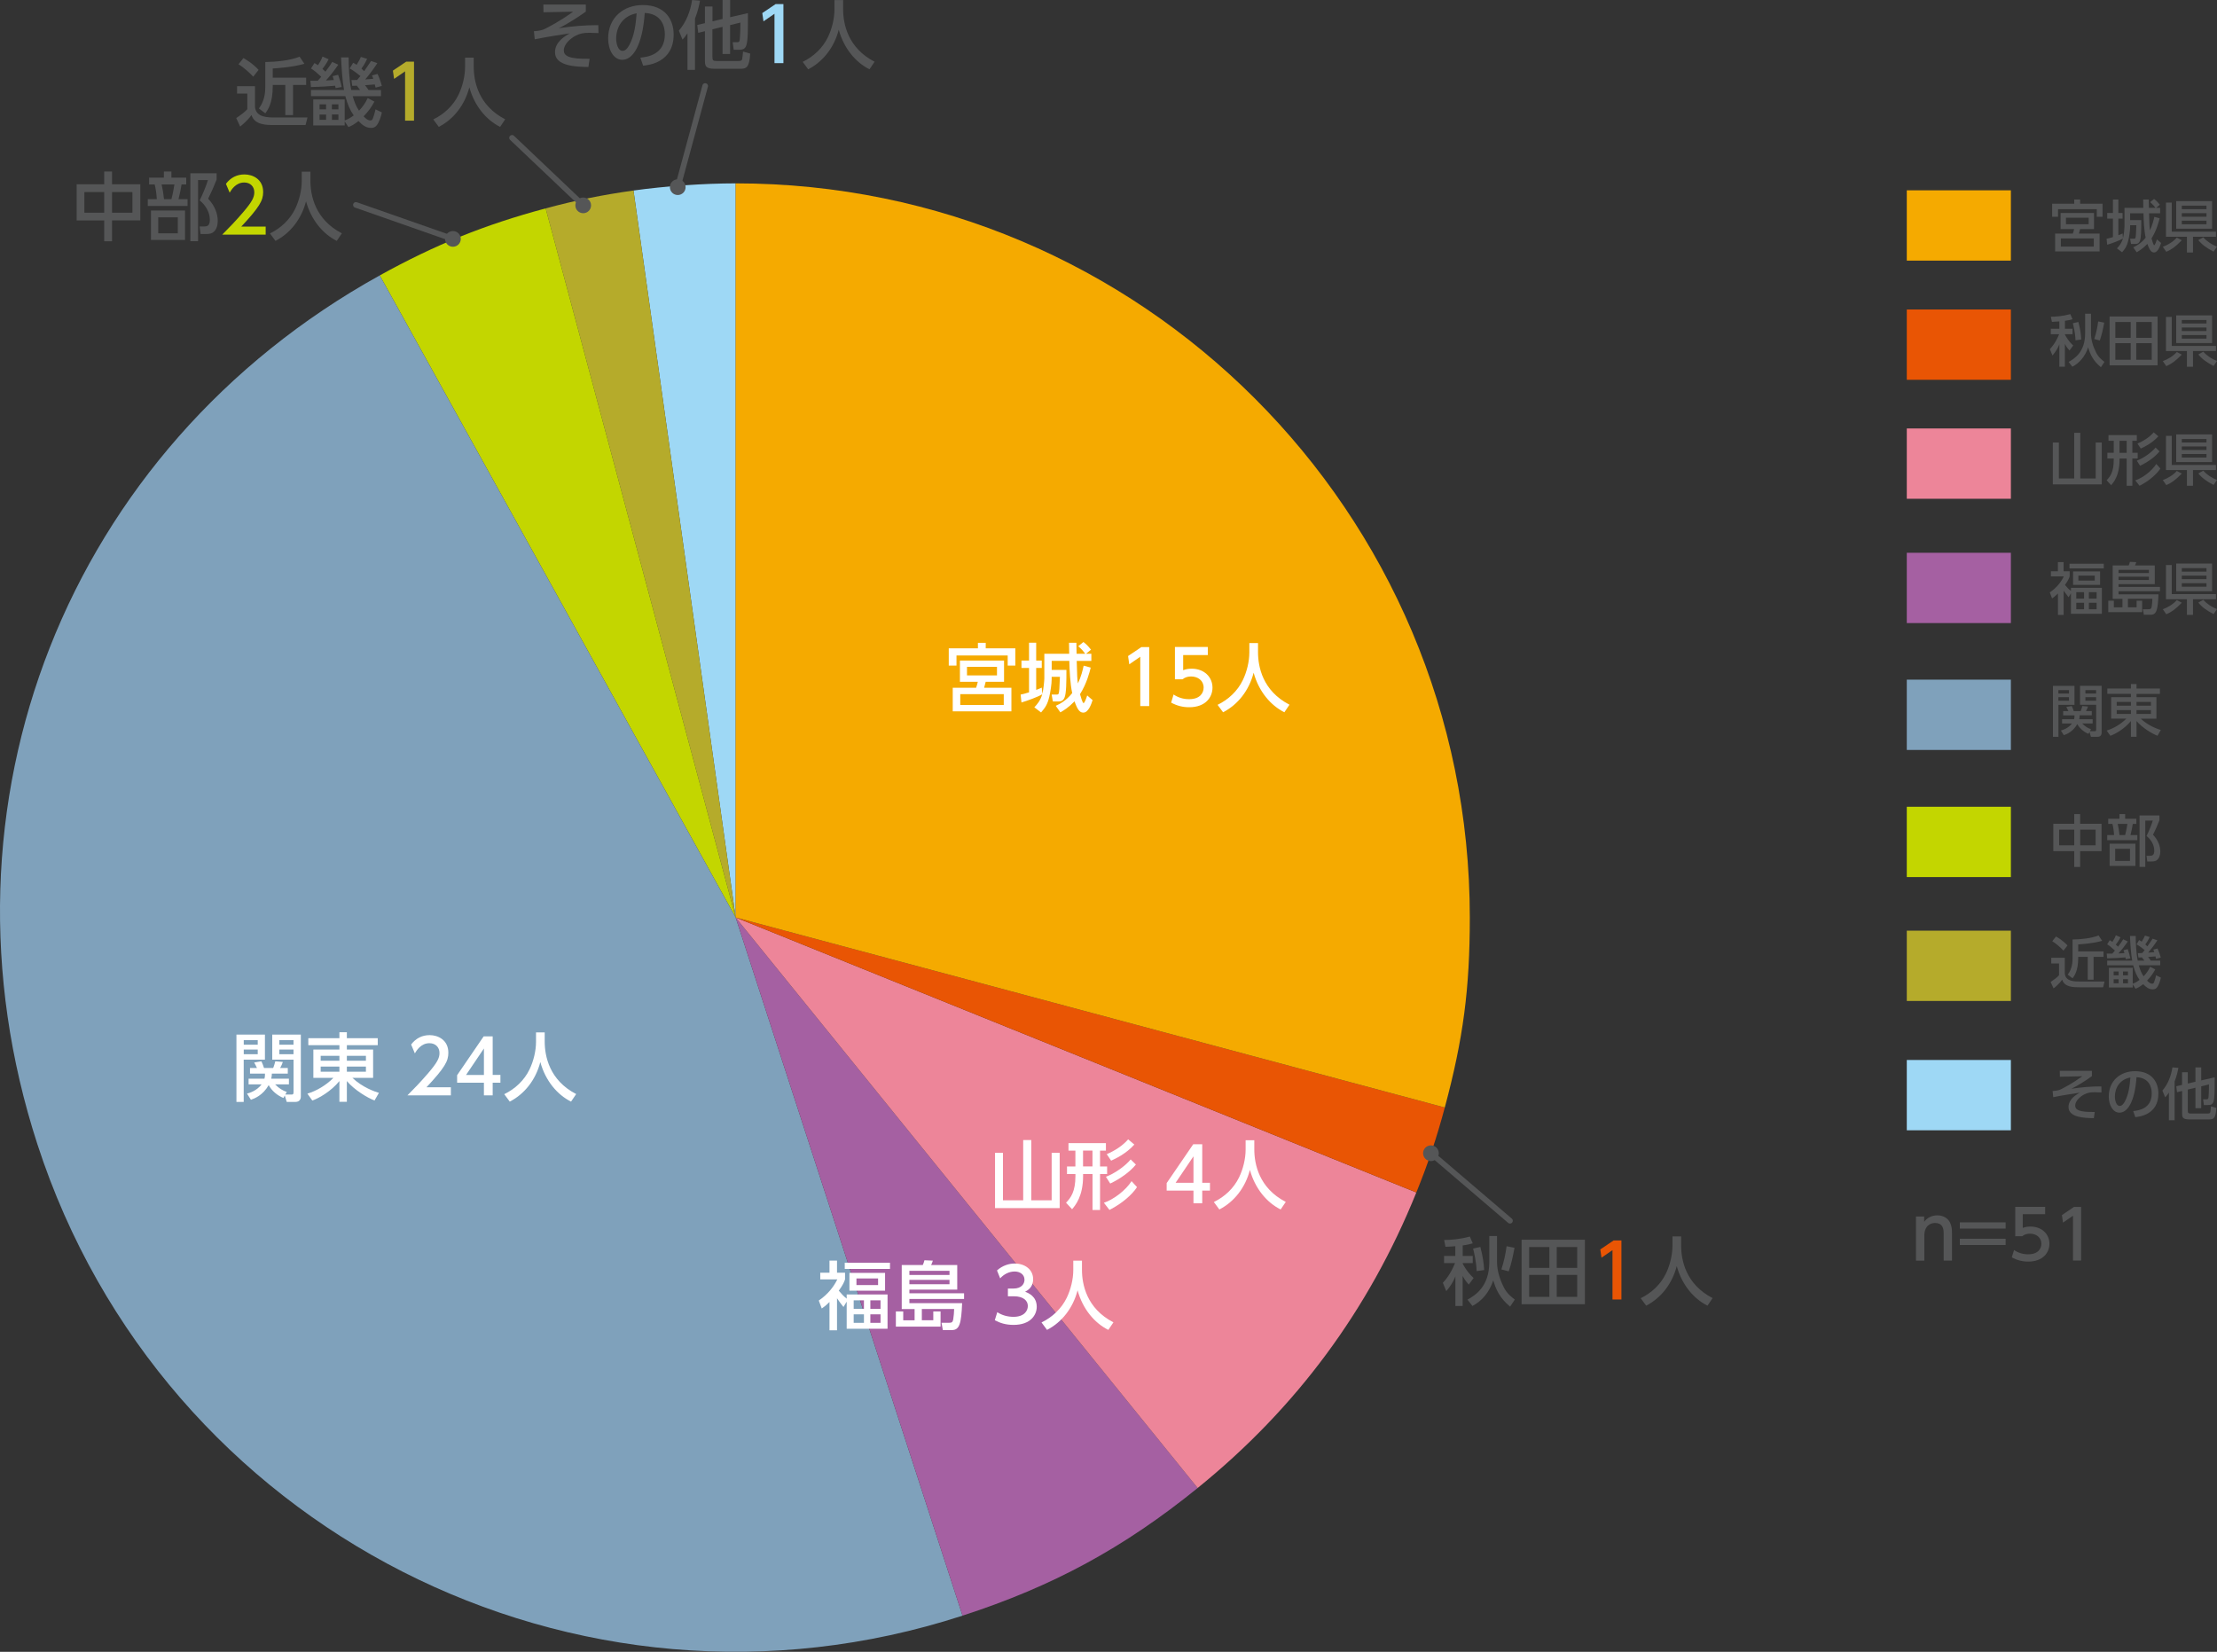 <?xml version="1.0" encoding="utf-8"?>
<!-- Generator: Adobe Illustrator 26.3.1, SVG Export Plug-In . SVG Version: 6.00 Build 0)  -->
<svg version="1.1" id="レイヤー_1" xmlns="http://www.w3.org/2000/svg" xmlns:xlink="http://www.w3.org/1999/xlink" x="0px"
	 y="0px" width="536.07px" height="399.43px" viewBox="0 0 536.07 399.43" style="enable-background:new 0 0 536.07 399.43;"
	 xml:space="preserve">
<rect x="0" y="0" width="536.07" height="399.43" fill="#333333" stroke="none"/>
<style type="text/css">
	.st0{fill:#9ED8F5;}
	.st1{fill:#B5AB2B;}
	.st2{fill:#C3D600;}
	.st3{fill:#7FA1BB;}
	.st4{fill:#A560A2;}
	.st5{fill:#ED8599;}
	.st6{fill:#E95504;}
	.st7{fill:#F5AA00;}
	.st8{fill:#555657;}
	.st9{fill:#FFFFFF;}
	.st10{fill:none;stroke:#555657;stroke-width:1.363;stroke-linecap:round;stroke-linejoin:round;stroke-miterlimit:10;}
</style>
<g>
	<g>
		<g>
			<path class="st0" d="M177.88,221.86L153.18,46.07c7.57-1.06,17.06-1.73,24.71-1.73V221.86z"/>
		</g>
	</g>
	<g>
		<g>
			<path class="st1" d="M177.88,221.86L131.94,50.39c7.39-1.98,13.67-3.26,21.24-4.32L177.88,221.86z"/>
		</g>
	</g>
	<g>
		<g>
			<path class="st2" d="M177.88,221.86L91.82,66.6c13.38-7.41,25.34-12.25,40.12-16.21L177.88,221.86z"/>
		</g>
	</g>
	<g>
		<g>
			<path class="st3" d="M177.88,221.86l54.86,168.83C139.5,420.99,39.35,369.96,9.05,276.72c-26.72-82.24,7.14-168.19,82.77-210.12
				L177.88,221.86z"/>
		</g>
	</g>
	<g>
		<g>
			<path class="st4" d="M177.88,221.86L289.6,359.82c-17.91,14.5-34.95,23.75-56.86,30.87L177.88,221.86z"/>
		</g>
	</g>
	<g>
		<g>
			<path class="st5" d="M177.88,221.86l164.59,66.5c-11.5,28.45-29.03,52.15-52.88,71.46L177.88,221.86z"/>
		</g>
	</g>
	<g>
		<g>
			<path class="st6" d="M177.88,221.86l171.47,45.95c-1.98,7.39-4.01,13.46-6.88,20.55L177.88,221.86z"/>
		</g>
	</g>
	<g>
		<g>
			<path class="st7" d="M177.88,221.86V44.34c98.04,0,177.52,79.48,177.52,177.52c0,17.26-1.58,29.28-6.05,45.95L177.88,221.86z"/>
		</g>
	</g>
</g>
<rect x="461.06" y="225.05" class="st1" width="25.17" height="17"/>
<g>
	<path class="st8" d="M495.97,231.61h3.3v3.86c0.23,1.88,2.29,1.88,3.82,1.88h5.79l-0.35,1.39h-5.64c-1.49,0-3.72,0-4.25-1.84
		c-0.74,1.04-1.74,1.84-2.08,2.11l-0.72-1.55c0.82-0.56,1.49-1.02,2.03-1.62v-2.86h-1.88V231.61z M497.14,226.46
		c0.41,0.23,1.65,0.94,2.78,2.17l-0.98,1.25c-0.53-0.61-1.83-1.77-2.7-2.28L497.14,226.46z M508.3,227.51
		c-2.33,0.67-5.22,0.82-5.79,0.86v1.69h6.12v1.32h-2.4v5.52h-1.42v-5.52h-2.3v0.23c0,3.12-0.89,4.32-1.36,4.96l-1.17-0.89
		c1.13-1.5,1.17-3.15,1.17-4.07v-4.43c1.83-0.01,4.59-0.27,6.28-0.98L508.3,227.51z"/>
	<path class="st8" d="M514.51,227.67c-1.05,1.49-1.36,1.87-2.28,2.89c0.23-0.01,1.24-0.07,1.46-0.08c-0.08-0.27-0.12-0.41-0.22-0.71
		l1.01-0.25c0.29,0.76,0.5,1.53,0.64,2.23l-1.1,0.2c-0.01-0.08-0.07-0.37-0.08-0.44c-1.05,0.1-2.68,0.2-4.43,0.23l-0.11-1.14
		c0.53,0.01,0.61,0.01,1.35,0c0.21-0.22,0.3-0.33,0.64-0.74c-1.05-0.94-1.2-1.08-1.88-1.51l0.63-1c0.25,0.14,0.37,0.21,0.64,0.4
		c0.54-0.84,0.7-1.2,0.83-1.59l1.12,0.49c-0.37,0.8-0.95,1.54-1.13,1.77c0.25,0.22,0.33,0.31,0.55,0.5
		c0.64-0.83,0.93-1.27,1.24-1.79L514.51,227.67z M517.24,227.32c0.27,0.15,0.37,0.21,0.63,0.38c0.48-0.76,0.64-1.13,0.78-1.46
		l1.14,0.35c-0.41,0.91-0.86,1.54-1.05,1.79c0.14,0.11,0.16,0.15,0.5,0.46c0.38-0.53,0.46-0.67,1.27-1.85l1.14,0.39
		c-0.67,1.05-1.42,2.03-2.22,2.98c0.68-0.05,1.12-0.1,1.47-0.12c-0.07-0.25-0.12-0.38-0.23-0.61l1.02-0.27
		c0.3,0.64,0.61,1.5,0.79,2.19l-1.14,0.31c-0.03-0.1-0.12-0.5-0.15-0.59c-0.69,0.05-0.99,0.08-1.78,0.14
		c0.15,0.21,0.42,0.53,0.65,0.89h2.28v1.13h-5.18c0.35,1.2,0.61,1.83,1.16,2.66c0.71-0.76,1.12-1.33,1.59-2.32l1.23,0.65
		c-0.53,0.98-1.05,1.74-1.98,2.7c0.4,0.41,0.75,0.75,1.24,0.75c0.26,0,0.37-0.14,0.45-0.35c0.26-0.65,0.38-1.19,0.49-1.68l1.16,0.56
		c-0.12,0.64-0.46,1.8-0.97,2.4c-0.27,0.33-0.57,0.44-0.99,0.44c-0.94,0-1.58-0.49-2.32-1.25c-0.86,0.67-1.27,0.87-1.84,1.1
		l-0.68-1.04v0.74h-5.76v-4.76h5.76v3.84c0.59-0.2,1.01-0.45,1.65-0.91c-0.74-1.06-1.09-1.91-1.54-3.53h-6.29v-1.13h6.05
		c-0.33-1.83-0.45-3.94-0.54-5.97h1.39c0,1.44,0.08,4.03,0.48,5.97h1.62c-0.37-0.52-0.46-0.63-0.6-0.79
		c-0.52,0.03-0.59,0.03-0.84,0.03l-0.14-1.06c0.63,0,0.76,0,1.04-0.01c0.09-0.11,0.52-0.63,0.6-0.72c-1.14-0.94-1.61-1.2-1.96-1.39
		L517.24,227.32z M512.28,234.93h-1.2v0.91h1.2V234.93z M512.28,236.8h-1.2v0.97h1.2V236.8z M514.54,234.93h-1.2v0.91h1.2V234.93z
		 M514.54,236.79h-1.19v0.99h1.19V236.79z"/>
</g>
<rect x="461.06" y="195.09" class="st2" width="25.17" height="17"/>
<g>
	<path class="st8" d="M501.55,199.2v-2.34h1.43v2.34h5.18v6.62h-5.18v3.82h-1.43v-3.82h-5.06v-6.62H501.55z M501.55,200.62h-3.64
		v3.79h3.64V200.62z M506.72,200.62h-3.73v3.79h3.73V200.62z"/>
	<path class="st8" d="M512.48,197.99v-1.13h1.38v1.13h2.71v1.24h-0.86c-0.11,0.76-0.34,1.88-0.56,2.7h1.66v1.24h-7.29v-1.24h1.66
		c-0.05-0.97-0.2-1.96-0.4-2.7h-1.02v-1.24H512.48z M516.35,209.4h-6.24v-5.38h6.24V209.4z M515.03,205.25h-3.58v2.93h3.58V205.25z
		 M513.86,201.93c0.29-1.04,0.48-2.3,0.54-2.7h-2.34c0.2,0.95,0.33,1.59,0.44,2.7H513.86z M517.34,209.63v-12.44h4.81v1.16
		c-0.68,1.69-0.76,1.87-1.55,3.5c1.35,1.43,1.76,2.9,1.76,4.09c0,0.8-0.25,1.51-0.68,1.93c-0.34,0.34-0.79,0.45-1.5,0.45h-0.97
		l-0.18-1.39h0.89c0.39,0,0.98-0.05,0.98-1.2c0-1.42-0.76-2.68-1.87-3.58c0.54-1.05,1.2-2.67,1.51-3.72h-1.81v11.2H517.34z"/>
</g>
<rect x="461.06" y="164.35" class="st3" width="25.17" height="17"/>
<g>
	<path class="st8" d="M496.39,165.85h5.22v4.59h-3.88v7.74h-1.33V165.85z M497.72,166.88v0.83h2.56v-0.83H497.72z M497.72,168.59
		v0.86h2.56v-0.86H497.72z M504.99,177.46c-1.14-0.48-2.12-1.31-2.7-2.36c-1.09,1.89-2.6,2.45-3.26,2.68l-0.71-1.13
		c0.42-0.11,1.76-0.49,2.67-1.69h-2.38v-1.04h2.9c0.11-0.38,0.11-0.65,0.1-0.94h-2.74v-1.02h1.28c-0.12-0.27-0.38-0.76-0.52-1.01
		l1.32-0.22c0.18,0.34,0.4,0.94,0.48,1.23h1.68c0.15-0.33,0.33-0.97,0.39-1.23l1.38,0.12c-0.07,0.26-0.3,0.76-0.49,1.1h1.4v1.02
		h-2.92c-0.01,0.33-0.03,0.56-0.12,0.94H506v1.04h-2.52c0.7,0.74,1.42,1.14,2.13,1.39l-0.27,0.48h1.17c0.23,0,0.34-0.08,0.34-0.42
		v-5.97h-3.9v-4.59h5.23v11.35c0,0.48-0.25,0.98-0.98,0.98h-1.61l-0.35-1.17L504.99,177.46z M504.25,166.88v0.83h2.59v-0.83H504.25z
		 M504.25,168.59v0.86h2.59v-0.86H504.25z"/>
	<path class="st8" d="M522.27,167.79h-5.66v0.8h4.81v5.19h-3.79c1.85,1.76,4.12,2.52,4.85,2.74l-0.8,1.4
		c-1.31-0.5-3.62-1.88-5.07-3.56v3.8h-1.36v-3.8c-1.54,1.88-3.72,3.12-4.96,3.57l-0.9-1.27c1.63-0.49,3.41-1.51,4.76-2.89h-3.67
		v-5.19h4.77v-0.8h-5.7v-1.28h5.7v-1.09h1.36v1.09h5.66V167.79z M511.82,170.64h3.43v-0.9h-3.43V170.64z M511.82,172.65h3.43v-0.94
		h-3.43V172.65z M516.61,169.74v0.9h3.49v-0.9H516.61z M516.61,171.71v0.94h3.49v-0.94H516.61z"/>
</g>
<rect x="461.06" y="46.02" class="st7" width="25.17" height="17"/>
<g>
	<path class="st8" d="M507,52.42v-1.85h-9.37v1.85h-1.42v-3.16h5.34v-1.01h1.43v1.01h5.42v3.16H507z M506.34,55.39h-3.37
		c-0.11,0.44-0.15,0.59-0.29,1.09h5v4.32h-10.75v-4.32h4.28c0.15-0.45,0.21-0.61,0.31-1.09h-3.27v-3.88h8.08V55.39z M506.28,57.65
		h-7.97v1.98h7.97V57.65z M505.04,52.65h-5.49v1.57h5.49V52.65z"/>
	<path class="st8" d="M511.88,60.06c0.46-0.49,1.1-1.19,1.44-2.38c-0.75,0.46-2.71,1.19-3.8,1.5l-0.15-1.44
		c0.4-0.08,0.68-0.14,1.54-0.41v-4.47h-1.39v-1.35h1.39v-3.27h1.31v3.27h1.02v1.35h-1.02v4.02c0.63-0.23,0.79-0.31,1.02-0.42
		l0.09,1.17c0.25-0.94,0.37-2.52,0.37-2.86v-4.51h4.55c-0.03-1.46-0.03-1.62-0.03-2.02h1.35c0,0.29,0.03,1.64,0.04,2.02h1.58
		c-0.37-0.49-0.52-0.69-1.28-1.39l0.95-0.76c0.67,0.49,1.2,1.16,1.39,1.4l-0.91,0.75h0.98v1.31h-2.68c0.08,2.94,0.09,3.27,0.22,4.13
		c0.61-1.29,0.87-2.43,1.05-3.26l1.29,0.35c-0.2,0.82-0.74,2.93-1.96,4.86c0.09,0.34,0.45,1.64,0.64,1.64c0.21,0,0.56-1.04,0.67-1.4
		l1,0.86c-0.21,0.63-0.74,2.29-1.69,2.29c-0.52,0-1-0.25-1.62-2.06c-1.13,1.16-1.98,1.66-2.59,2.02l-0.84-1.2
		c0.71-0.33,1.88-0.9,3.01-2.33c-0.37-1.66-0.49-4.16-0.53-5.9h-3.23v1.65h2.7c0,2.07,0,4.37-0.37,5.14
		C517.06,59,516.65,59,516.08,59h-0.8l-0.22-1.27h0.88c0.25,0,0.34-0.05,0.4-0.18c0.12-0.31,0.15-1.02,0.23-3.08h-1.51v0.53
		c0,0.76-0.22,2.23-0.44,3.15c-0.34,1.42-0.75,1.98-1.5,2.85L511.88,60.06z"/>
	<path class="st8" d="M527.56,58.1c-1.63,1.64-2.38,2.17-3.75,2.79l-0.84-1.21c1.19-0.44,2.51-1.21,3.38-2.22L527.56,58.1z
		 M525.14,56.02h10.68v1.23h-5.56v3.8h-1.46v-3.8h-5.07v-8.26h1.4V56.02z M526.21,48.63h8.67v6.68h-8.67V48.63z M527.56,49.73v0.85
		h5.97v-0.85H527.56z M527.56,51.55v0.86h5.97v-0.86H527.56z M527.56,53.37v0.86h5.97v-0.86H527.56z M535.24,60.85
		c-1.81-0.94-2.92-1.81-3.68-2.79l1.19-0.67c0.86,0.98,2.12,1.8,3.32,2.25L535.24,60.85z"/>
</g>
<rect x="461.06" y="103.61" class="st5" width="25.17" height="17"/>
<g>
	<path class="st8" d="M503.01,104.66v11.04h3.73v-8.69h1.47v10.12h-11.84v-10.12h1.46v8.69h3.71v-11.04H503.01z"/>
	<path class="st8" d="M514.23,117.47v-6.58h-1.73v0.38c0,3.71-1.42,5.35-2.02,6.06l-1.1-1.2c0.89-0.91,1.72-2.03,1.72-4.91v-0.34
		h-1.54v-1.39h1.54v-2.9h-1.27v-1.38h6.85v1.38h-1.08v2.9h1.29v1.39h-1.29v6.58H514.23z M512.5,106.6v2.9h1.73v-2.9H512.5z
		 M522.38,113.29c-0.86,1.32-2.64,2.96-5.04,4.18l-1.02-1.31c1.8-0.6,4.02-2.3,5.07-3.97L522.38,113.29z M522.17,109.16
		c-1.12,1.38-2.94,2.64-4.7,3.47l-0.79-1.24c1.57-0.57,3.5-1.92,4.54-3.17L522.17,109.16z M521.89,105.5
		c-1.49,1.69-3.58,2.66-4.25,2.96l-0.8-1.2c1.39-0.57,2.92-1.54,3.92-2.71L521.89,105.5z"/>
	<path class="st8" d="M527.56,114.52c-1.63,1.64-2.38,2.17-3.75,2.79l-0.84-1.21c1.19-0.44,2.51-1.21,3.38-2.22L527.56,114.52z
		 M525.14,112.43h10.68v1.23h-5.56v3.8h-1.46v-3.8h-5.07v-8.26h1.4V112.43z M526.21,105.05h8.67v6.68h-8.67V105.05z M527.56,106.15
		v0.85h5.97v-0.85H527.56z M527.56,107.96v0.86h5.97v-0.86H527.56z M527.56,109.79v0.86h5.97v-0.86H527.56z M535.24,117.27
		c-1.81-0.94-2.92-1.81-3.68-2.79l1.19-0.67c0.86,0.98,2.12,1.8,3.32,2.25L535.24,117.27z"/>
</g>
<rect x="461.06" y="256.32" class="st0" width="25.17" height="17"/>
<g>
	<path class="st8" d="M505.82,258.95v1.28c-1.17,0.86-3.35,2.28-4.95,3.04c2.7-0.38,4.63-0.56,7.24-0.56l0.03,1.46
		c-0.72-0.03-1.29-0.05-1.68-0.05c-1.1,0-1.7,0.14-2.47,0.52c-1.05,0.53-2.21,1.62-2.21,2.7c0,0.98,0.8,1.62,4.73,1.55l-0.22,1.5
		c-2.21-0.04-6.12-0.12-6.12-2.7c0-1.89,1.8-2.94,2.7-3.46c-2.04,0.31-4.07,0.61-6.4,1.09l-0.15-1.49c1.17-0.1,1.55-0.19,2.14-0.49
		c0.57-0.3,2.38-1.17,5.04-3.08l-5.42,0.11l-0.03-1.42H505.82z"/>
	<path class="st8" d="M515.81,268.67c1.44-0.14,4.48-0.63,4.48-4.28c0-1.51-0.63-3.76-3.68-3.91c-0.42,6.06-2.23,8.58-4.12,8.58
		c-1.58,0-2.59-1.81-2.59-3.91c0-3.83,2.83-6.12,6.34-6.12c4.24,0,5.66,2.83,5.66,5.4c0,5.15-4.62,5.61-5.59,5.71L515.81,268.67z
		 M511.38,265.19c0,0.79,0.29,2.24,1.17,2.24c0.52,0,0.9-0.46,1.23-1.06c0.93-1.69,1.19-3.77,1.35-5.82
		C512.67,261,511.38,262.94,511.38,265.19z"/>
	<path class="st8" d="M524.45,264.2c-0.4,0.6-0.65,0.89-0.91,1.16l-0.67-1.64c1.36-1.58,2.11-3.57,2.42-5.61l1.44,0.12
		c-0.12,0.65-0.34,1.84-0.91,3.28v9.39h-1.38V264.2z M529.01,262.02l1.85-0.44v-3.47h1.39v3.15l3.26-0.75c0,3.32,0,4.96-0.29,5.87
		c-0.2,0.65-0.56,0.84-1.43,0.84h-0.89l-0.19-1.39h0.72c0.37,0,0.54-0.01,0.59-0.53c0-0.05,0.12-1.25,0.11-3.07l-1.88,0.46v5.29
		h-1.39v-4.96l-1.85,0.45v4.97c0,0.72,0.1,0.83,0.78,0.83h3.9c0.44,0,0.67-0.03,0.76-0.31c0.04-0.12,0.14-1.04,0.16-1.42l1.31,0.37
		c-0.15,2.62-0.75,2.78-1.81,2.78h-4.74c-1.72,0-1.74-0.61-1.74-1.62v-5.26l-1.23,0.3l-0.18-1.44l1.4-0.33v-3.05h1.39V262.02z"/>
</g>
<g>
	<g>
		<path class="st8" d="M463.28,304.82v-10.65h1.98v1.28c0.74-1.01,1.92-1.56,3.18-1.56c1.66,0,2.66,0.9,3.06,1.71
			c0.43,0.86,0.49,1.73,0.49,2.57v6.66h-2.01v-6.64c0-1.22-0.34-2.46-2.09-2.46c-1.04,0-2.59,0.63-2.59,3.08v6.03H463.28z"/>
		<path class="st8" d="M484.96,295.59v1.5h-11.07v-1.5H484.96z M484.96,299.55v1.51h-11.07v-1.51H484.96z"/>
		<path class="st8" d="M494.51,293.61h-5.41v3.32c0.41-0.15,0.93-0.33,1.87-0.33c2.78,0,4.58,1.85,4.58,4.17
			c0,2.04-1.47,4.3-5.12,4.3c-1.44,0-2.7-0.33-3.98-1.01l0.54-1.78c1.05,0.7,2.16,1.03,3.42,1.03c2.5,0,3.19-1.47,3.19-2.55
			c0-1.52-1.24-2.44-2.76-2.44c-0.67,0-1.36,0.18-1.87,0.62h-1.68v-7.1h7.23V293.61z"/>
		<path class="st8" d="M501.49,291.85h1.72v12.97h-1.96v-10.84l-2.42,1.67l-0.26-1.82L501.49,291.85z"/>
	</g>
</g>
<rect x="461.06" y="133.67" class="st4" width="25.17" height="17"/>
<g>
	<path class="st8" d="M500.18,144.43c-0.49-0.63-0.76-0.98-1.19-1.59v5.86h-1.38v-5.18c-0.71,0.69-1.01,0.91-1.42,1.19l-0.55-1.46
		c1.66-1.12,2.75-2.53,3.39-3.87h-3.12v-1.23h1.69v-2.22h1.38v2.22h1.47v1.23c-0.19,0.56-0.38,0.98-1.14,2.07
		c0.56,0.65,0.8,0.94,1.44,1.46v-0.76h7.48v6.28h-7.48v-4.96L500.18,144.43z M508.69,137.45h-8.29v-1.13h8.29V137.45z M507.8,141.43
		h-6.53v-3.26h6.53V141.43z M503.92,143.2h-1.88v1.55h1.88V143.2z M503.92,145.76h-1.88v1.57h1.88V145.76z M506.51,139.19h-3.96
		v1.21h3.96V139.19z M506.96,143.2h-1.87v1.55h1.87V143.2z M506.96,145.76h-1.87v1.57h1.87V145.76z"/>
	<path class="st8" d="M516.63,146.87v-1.62h1.34v2.78h-8.19v-2.78h1.35v1.62h2.08v-2.06h-2.36v-8.07h3.86
		c0.12-0.25,0.23-0.59,0.3-0.87l1.54,0.07c-0.08,0.29-0.19,0.55-0.31,0.8h4.78v4.51h-8.76v0.67h10.02v1.05h-10.02v0.76h9.66
		c-0.15,3.72-0.46,4.93-1.88,4.93h-1.65l-0.25-1.34h1.36c0.53,0,0.68-0.12,0.78-0.63c0.09-0.57,0.15-1.32,0.16-1.89h-5.91v2.06
		H516.63z M519.6,137.81h-7.34v0.75h7.34V137.81z M519.6,139.45h-7.34v0.8h7.34V139.45z"/>
	<path class="st8" d="M527.56,145.75c-1.63,1.64-2.38,2.17-3.75,2.79l-0.84-1.21c1.19-0.44,2.51-1.21,3.38-2.22L527.56,145.75z
		 M525.14,143.66h10.68v1.23h-5.56v3.8h-1.46v-3.8h-5.07v-8.26h1.4V143.66z M526.21,136.28h8.67v6.68h-8.67V136.28z M527.56,137.38
		v0.85h5.97v-0.85H527.56z M527.56,139.19v0.86h5.97v-0.86H527.56z M527.56,141.02v0.86h5.97v-0.86H527.56z M535.24,148.5
		c-1.81-0.94-2.92-1.81-3.68-2.79l1.19-0.67c0.86,0.98,2.12,1.8,3.32,2.25L535.24,148.5z"/>
</g>
<rect x="461.06" y="74.84" class="st6" width="25.17" height="17"/>
<g>
	<path class="st8" d="M497.98,77.72c-0.61,0.05-1.12,0.08-1.83,0.11l-0.25-1.24c1.16-0.01,2.78-0.11,4.71-0.63l0.53,1.24
		c-0.46,0.12-0.91,0.26-1.84,0.38v1.92h1.84v1.31h-1.84v0.1c0.18,0.37,0.82,1.55,2,2.64l-0.89,1.2c-0.71-0.8-0.89-1.14-1.12-1.59
		v5.52h-1.34v-5.42c-0.39,1.02-0.87,1.74-1.66,2.71l-0.63-1.54c0.37-0.4,1.34-1.42,2.24-3.61h-2.02V79.5h2.07V77.72z M505.6,75.87
		v4.71c0,1.62,0.5,3.19,1.23,4.65c0.6,1.21,1.54,1.91,2.03,2.28L508,88.8c-1.89-1.55-2.59-3.11-3.09-4.81
		c-0.75,2.29-2.17,3.83-3.82,4.69l-0.9-1.16c1.46-0.8,3.99-2.43,3.99-6.85v-4.8H505.6z M502.55,77.86c0.48,1.84,0.63,2.97,0.69,4.24
		l-1.38,0.19c-0.05-1.77-0.53-3.65-0.64-4.13L502.55,77.86z M508.8,78.02c-0.3,1.62-0.59,2.92-1.06,4.31l-1.35-0.35
		c0.41-1.21,0.8-2.92,0.95-4.25L508.8,78.02z"/>
	<path class="st8" d="M521.7,76.53v11.81h-11.6V76.53H521.7z M515.2,77.87h-3.71v3.82h3.71V77.87z M515.2,82.98h-3.71V87h3.71V82.98
		z M520.29,77.87h-3.75v3.82h3.75V77.87z M520.29,82.98h-3.75V87h3.75V82.98z"/>
	<path class="st8" d="M527.56,85.75c-1.63,1.64-2.38,2.17-3.75,2.79l-0.84-1.21c1.19-0.44,2.51-1.21,3.38-2.22L527.56,85.75z
		 M525.14,83.66h10.68v1.23h-5.56v3.8h-1.46v-3.8h-5.07v-8.26h1.4V83.66z M526.21,76.27h8.67v6.68h-8.67V76.27z M527.56,77.38v0.85
		h5.97v-0.85H527.56z M527.56,79.19v0.86h5.97v-0.86H527.56z M527.56,81.02v0.86h5.97v-0.86H527.56z M535.24,88.5
		c-1.81-0.94-2.92-1.81-3.68-2.79l1.19-0.67c0.86,0.98,2.12,1.8,3.32,2.25L535.24,88.5z"/>
</g>
<g>
	<g>
		<path class="st8" d="M57.31,20.84h4.35v5.09c0.31,2.48,3.02,2.48,5.04,2.48h7.65l-0.47,1.83h-7.45c-1.96,0-4.91,0-5.61-2.43
			c-0.97,1.37-2.3,2.43-2.75,2.79l-0.95-2.05c1.08-0.74,1.96-1.35,2.68-2.14v-3.78h-2.48V20.84z M58.86,14.04
			c0.54,0.31,2.18,1.24,3.67,2.86l-1.3,1.65c-0.7-0.81-2.41-2.34-3.56-3L58.86,14.04z M73.6,15.43c-3.08,0.88-6.89,1.08-7.65,1.13
			v2.23h8.08v1.75h-3.17v7.29h-1.87v-7.29h-3.04v0.31c0,4.12-1.17,5.7-1.8,6.55l-1.55-1.17c1.49-1.98,1.55-4.16,1.55-5.38V15
			c2.41-0.02,6.06-0.36,8.29-1.3L73.6,15.43z"/>
		<path class="st8" d="M81.8,15.65c-1.39,1.96-1.8,2.46-3,3.81c0.31-0.02,1.64-0.09,1.92-0.11c-0.11-0.36-0.16-0.54-0.29-0.94
			l1.33-0.32c0.38,1.01,0.67,2.02,0.85,2.95l-1.46,0.27c-0.02-0.11-0.09-0.49-0.11-0.58c-1.39,0.13-3.54,0.27-5.85,0.31l-0.14-1.51
			c0.7,0.02,0.81,0.02,1.78,0c0.27-0.29,0.4-0.43,0.85-0.97c-1.39-1.24-1.58-1.42-2.48-2l0.83-1.31c0.32,0.18,0.49,0.27,0.85,0.52
			c0.72-1.12,0.92-1.58,1.1-2.1l1.48,0.65c-0.49,1.06-1.26,2.03-1.49,2.34c0.32,0.29,0.43,0.41,0.72,0.67
			c0.85-1.1,1.22-1.67,1.64-2.36L81.8,15.65z M85.4,15.18c0.36,0.2,0.49,0.27,0.83,0.5c0.63-1.01,0.85-1.49,1.03-1.92l1.51,0.47
			c-0.54,1.21-1.13,2.03-1.38,2.36c0.18,0.14,0.22,0.2,0.67,0.61c0.5-0.7,0.61-0.88,1.67-2.45l1.51,0.52
			c-0.88,1.39-1.87,2.68-2.93,3.94c0.9-0.07,1.48-0.13,1.94-0.16c-0.09-0.32-0.16-0.5-0.31-0.81l1.35-0.36
			c0.4,0.85,0.81,1.98,1.04,2.9l-1.51,0.41c-0.04-0.13-0.16-0.67-0.2-0.77c-0.92,0.07-1.31,0.11-2.36,0.18
			c0.2,0.27,0.56,0.7,0.86,1.17h3v1.49h-6.84c0.47,1.58,0.81,2.41,1.53,3.51c0.94-1.01,1.48-1.76,2.1-3.06l1.62,0.86
			c-0.7,1.3-1.39,2.3-2.61,3.56c0.52,0.54,0.99,0.99,1.64,0.99c0.34,0,0.49-0.18,0.59-0.47c0.34-0.86,0.5-1.57,0.65-2.21l1.53,0.74
			c-0.16,0.85-0.61,2.38-1.28,3.17c-0.36,0.43-0.76,0.58-1.31,0.58c-1.24,0-2.09-0.65-3.06-1.66c-1.13,0.88-1.67,1.15-2.43,1.46
			l-0.9-1.37v0.97h-7.61v-6.28h7.61v5.07c0.77-0.27,1.33-0.59,2.18-1.21c-0.97-1.4-1.44-2.52-2.03-4.66H75.2v-1.49h7.99
			c-0.43-2.41-0.59-5.2-0.72-7.88h1.83c0,1.91,0.11,5.33,0.63,7.88h2.14c-0.49-0.68-0.61-0.83-0.79-1.04
			c-0.68,0.04-0.77,0.04-1.12,0.04l-0.18-1.4c0.83,0,1.01,0,1.37-0.02c0.13-0.14,0.68-0.83,0.79-0.95
			c-1.51-1.24-2.12-1.58-2.59-1.83L85.4,15.18z M78.85,25.23h-1.58v1.21h1.58V25.23z M78.85,27.7h-1.58v1.28h1.58V27.7z
			 M81.83,25.23h-1.58v1.21h1.58V25.23z M81.83,27.68h-1.57v1.31h1.57V27.68z"/>
		<path class="st1" d="M98.22,14.91h1.89v14.27h-2.16V17.25l-2.66,1.83l-0.29-2L98.22,14.91z"/>
		<path class="st8" d="M112.45,13.94h2.1v2.21c0,3.49,1.1,9.35,7.61,12.7l-1.24,1.83c-3.31-1.66-6.19-5.02-7.43-9.57
			c-1.12,4.32-3.81,7.72-7.39,9.57l-1.33-1.8c2.63-1.28,4.82-3.33,6.1-5.97c0.97-2,1.58-4.5,1.58-6.69V13.94z"/>
	</g>
</g>
<g>
	<g>
		<path class="st8" d="M351.92,301.35c-0.81,0.07-1.48,0.11-2.41,0.14l-0.32-1.64c1.53-0.02,3.67-0.14,6.22-0.83l0.7,1.64
			c-0.61,0.16-1.21,0.34-2.43,0.5v2.54h2.43v1.73h-2.43v0.13c0.23,0.49,1.08,2.05,2.64,3.49l-1.17,1.58
			c-0.94-1.06-1.17-1.51-1.48-2.11v7.29h-1.76v-7.16c-0.52,1.35-1.15,2.3-2.2,3.58l-0.83-2.03c0.49-0.52,1.76-1.87,2.95-4.77h-2.66
			v-1.73h2.73V301.35z M361.98,298.9v6.22c0,2.14,0.67,4.21,1.62,6.13c0.79,1.6,2.03,2.52,2.68,3l-1.13,1.71
			c-2.5-2.05-3.42-4.1-4.08-6.35c-0.99,3.02-2.86,5.06-5.04,6.19l-1.19-1.53c1.92-1.06,5.27-3.2,5.27-9.05v-6.33H361.98z
			 M357.95,301.53c0.63,2.43,0.83,3.92,0.92,5.59l-1.82,0.25c-0.07-2.34-0.7-4.82-0.85-5.45L357.95,301.53z M366.21,301.74
			c-0.4,2.14-0.77,3.85-1.4,5.69l-1.78-0.47c0.54-1.6,1.06-3.85,1.26-5.61L366.21,301.74z"/>
		<path class="st8" d="M383.23,299.78v15.6h-15.31v-15.6H383.23z M374.64,301.55h-4.89v5.04h4.89V301.55z M374.64,308.29h-4.89v5.31
			h4.89V308.29z M381.37,301.55h-4.95v5.04h4.95V301.55z M381.37,308.29h-4.95v5.31h4.95V308.29z"/>
		<path class="st6" d="M390.17,299.96h1.89v14.27h-2.16V302.3l-2.66,1.83l-0.29-2L390.17,299.96z"/>
		<path class="st8" d="M404.4,298.99h2.1v2.21c0,3.49,1.1,9.35,7.61,12.7l-1.24,1.83c-3.31-1.65-6.19-5.02-7.43-9.57
			c-1.12,4.32-3.81,7.72-7.39,9.57l-1.33-1.8c2.63-1.28,4.82-3.33,6.1-5.97c0.97-2,1.58-4.5,1.58-6.69V298.99z"/>
	</g>
</g>
<g>
	<g>
		<path class="st8" d="M25.2,44.56v-3.09h1.89v3.09h6.84v8.74h-6.84v5.04H25.2v-5.04h-6.67v-8.74H25.2z M25.2,46.44h-4.8v5h4.8
			V46.44z M32.02,46.44h-4.93v5h4.93V46.44z"/>
		<path class="st8" d="M39.63,42.96v-1.49h1.82v1.49h3.58v1.64h-1.13c-0.14,1.01-0.45,2.48-0.74,3.56h2.19v1.64h-9.62v-1.64h2.19
			c-0.07-1.28-0.27-2.59-0.52-3.56h-1.35v-1.64H39.63z M44.74,58.02H36.5v-7.11h8.24V58.02z M42.99,52.55h-4.73v3.87h4.73V52.55z
			 M41.45,48.16c0.38-1.37,0.63-3.04,0.72-3.56h-3.09c0.27,1.26,0.43,2.1,0.58,3.56H41.45z M46.03,58.33V41.9h6.35v1.53
			c-0.9,2.23-1.01,2.46-2.05,4.62c1.78,1.89,2.32,3.83,2.32,5.4c0,1.06-0.32,2-0.9,2.55c-0.45,0.45-1.04,0.59-1.98,0.59H48.5
			l-0.23-1.83h1.17c0.52,0,1.3-0.07,1.3-1.58c0-1.87-1.01-3.54-2.46-4.73c0.72-1.39,1.58-3.53,2-4.91h-2.39v14.79H46.03z"/>
		<path class="st2" d="M64.24,54.8v1.94H53.73c1.56-1.56,3.22-3.26,5.06-5.42c2.18-2.55,2.7-3.62,2.7-4.82
			c0-1.4-0.97-2.37-2.43-2.37c-2.12,0-3.18,1.89-3.53,2.46l-0.9-2.14c1.12-1.48,2.63-2.27,4.48-2.27c2.03,0,4.52,1.17,4.52,4.26
			c0,2.03-0.85,3.6-5.29,8.35H64.24z"/>
		<path class="st8" d="M72.96,41.51h2.1v2.21c0,3.49,1.1,9.35,7.61,12.7l-1.24,1.83c-3.31-1.66-6.19-5.02-7.43-9.57
			c-1.12,4.32-3.81,7.72-7.39,9.57l-1.33-1.8c2.63-1.28,4.82-3.33,6.1-5.97c0.97-2,1.58-4.5,1.58-6.69V41.51z"/>
	</g>
</g>
<g>
	<path class="st9" d="M57.17,250.18h6.89v6.06h-5.13v10.22h-1.76V250.18z M58.94,251.53v1.1h3.38v-1.1H58.94z M58.94,253.8v1.13
		h3.38v-1.13H58.94z M68.53,265.51c-1.51-0.63-2.81-1.73-3.56-3.11c-1.44,2.5-3.44,3.24-4.3,3.54l-0.94-1.49
		c0.56-0.14,2.32-0.65,3.53-2.23h-3.15v-1.37h3.83c0.14-0.5,0.14-0.86,0.13-1.24h-3.62v-1.35h1.69c-0.16-0.36-0.5-1.01-0.68-1.33
		l1.75-0.29c0.23,0.45,0.52,1.24,0.63,1.62h2.21c0.2-0.43,0.43-1.28,0.52-1.62l1.82,0.16c-0.09,0.34-0.4,1.01-0.65,1.46h1.85v1.35
		h-3.85c-0.02,0.43-0.04,0.74-0.16,1.24h4.28v1.37h-3.33c0.92,0.97,1.87,1.51,2.81,1.83l-0.36,0.63h1.55c0.31,0,0.45-0.11,0.45-0.56
		v-7.88h-5.15v-6.06h6.91v14.99c0,0.63-0.32,1.29-1.29,1.29h-2.12l-0.47-1.55L68.53,265.51z M67.55,251.53v1.1h3.42v-1.1H67.55z
		 M67.55,253.8v1.13h3.42v-1.13H67.55z"/>
	<path class="st9" d="M91.34,252.74h-7.47v1.06h6.35v6.85h-5c2.45,2.32,5.43,3.33,6.4,3.62l-1.06,1.85
		c-1.73-0.67-4.79-2.48-6.69-4.7v5.02h-1.8v-5.02c-2.03,2.48-4.91,4.12-6.55,4.71l-1.19-1.67c2.16-0.65,4.5-2,6.28-3.81h-4.84v-6.85
		h6.3v-1.06h-7.52v-1.69h7.52v-1.44h1.8v1.44h7.47V252.74z M77.54,256.5h4.53v-1.19h-4.53V256.5z M77.54,259.16h4.53v-1.24h-4.53
		V259.16z M83.87,255.31v1.19h4.61v-1.19H83.87z M83.87,257.92v1.24h4.61v-1.24H83.87z"/>
	<path class="st9" d="M109.02,262.94v1.94H98.51c1.56-1.57,3.22-3.26,5.06-5.42c2.18-2.55,2.7-3.62,2.7-4.82
		c0-1.4-0.97-2.38-2.43-2.38c-2.12,0-3.18,1.89-3.53,2.46l-0.9-2.14c1.12-1.48,2.63-2.27,4.48-2.27c2.03,0,4.52,1.17,4.52,4.26
		c0,2.03-0.85,3.6-5.29,8.35H109.02z"/>
	<path class="st9" d="M117.01,264.88v-3.06h-6.48v-1.82l6.42-9.39h2.18v9.32H121v1.89h-1.87v3.06H117.01z M112.69,259.94h4.32v-6.4
		L112.69,259.94z"/>
	<path class="st9" d="M129.61,249.65h2.1v2.21c0,3.49,1.1,9.35,7.61,12.7l-1.24,1.83c-3.31-1.65-6.19-5.02-7.43-9.57
		c-1.12,4.32-3.81,7.72-7.39,9.57l-1.33-1.8c2.63-1.28,4.82-3.33,6.1-5.97c0.97-2,1.58-4.5,1.58-6.69V249.65z"/>
</g>
<g>
	<path class="st9" d="M243.66,160.95v-2.45h-12.38v2.45h-1.87v-4.17h7.05v-1.33h1.89v1.33h7.16v4.17H243.66z M242.78,164.87h-4.44
		c-0.14,0.58-0.2,0.77-0.38,1.44h6.6v5.7h-14.19v-5.7h5.65c0.2-0.59,0.27-0.81,0.41-1.44h-4.32v-5.13h10.67V164.87z M242.71,167.86
		h-10.52v2.61h10.52V167.86z M241.07,161.25h-7.25v2.07h7.25V161.25z"/>
	<path class="st9" d="M250.1,171.04c0.61-0.65,1.46-1.56,1.91-3.15c-0.99,0.61-3.58,1.56-5.02,1.98l-0.2-1.91
		c0.52-0.11,0.9-0.18,2.03-0.54v-5.9h-1.83v-1.78h1.83v-4.32h1.73v4.32h1.35v1.78h-1.35v5.31c0.83-0.31,1.04-0.41,1.35-0.56
		l0.13,1.55c0.32-1.24,0.49-3.33,0.49-3.78v-5.95h6.01c-0.04-1.92-0.04-2.14-0.04-2.66h1.78c0,0.38,0.04,2.16,0.05,2.66h2.09
		c-0.49-0.65-0.68-0.92-1.69-1.83l1.26-1.01c0.88,0.65,1.58,1.53,1.83,1.85l-1.21,0.99h1.29v1.73h-3.54
		c0.11,3.89,0.13,4.32,0.29,5.45c0.81-1.71,1.15-3.2,1.39-4.3l1.71,0.47c-0.27,1.08-0.97,3.87-2.59,6.42
		c0.13,0.45,0.59,2.16,0.85,2.16c0.27,0,0.74-1.37,0.88-1.85l1.31,1.13c-0.27,0.83-0.97,3.02-2.23,3.02c-0.68,0-1.31-0.32-2.14-2.72
		c-1.49,1.53-2.61,2.19-3.42,2.66l-1.12-1.58c0.94-0.43,2.48-1.19,3.98-3.08c-0.49-2.19-0.65-5.49-0.7-7.79h-4.26v2.18h3.56
		c0,2.73,0,5.77-0.49,6.78c-0.43,0.86-0.97,0.86-1.73,0.86h-1.06l-0.29-1.67h1.17c0.32,0,0.45-0.07,0.52-0.23
		c0.16-0.41,0.2-1.35,0.31-4.07h-2v0.7c0,1.01-0.29,2.95-0.58,4.16c-0.45,1.87-0.99,2.61-1.98,3.76L250.1,171.04z"/>
	<path class="st9" d="M275.99,156.47h1.89v14.27h-2.16v-11.93l-2.66,1.83l-0.29-2L275.99,156.47z"/>
	<path class="st9" d="M292.05,158.41h-5.96v3.65c0.45-0.16,1.03-0.36,2.05-0.36c3.06,0,5.04,2.03,5.04,4.59
		c0,2.25-1.62,4.73-5.63,4.73c-1.58,0-2.97-0.36-4.37-1.12l0.59-1.96c1.15,0.77,2.38,1.13,3.76,1.13c2.75,0,3.51-1.62,3.51-2.81
		c0-1.67-1.37-2.68-3.04-2.68c-0.74,0-1.49,0.2-2.05,0.68h-1.85v-7.81h7.95V158.41z"/>
	<path class="st9" d="M302.09,155.5h2.1v2.21c0,3.49,1.1,9.35,7.61,12.7l-1.24,1.83c-3.31-1.66-6.19-5.02-7.43-9.57
		c-1.12,4.32-3.81,7.72-7.39,9.57l-1.33-1.8c2.63-1.28,4.82-3.33,6.1-5.97c0.97-2,1.58-4.5,1.58-6.69V155.5z"/>
</g>
<g>
	<path class="st9" d="M249.36,275.68v14.57h4.93v-11.48h1.94v13.37H240.6v-13.37h1.92v11.48h4.89v-14.57H249.36z"/>
	<path class="st9" d="M264.17,292.59v-8.69h-2.28v0.5c0,4.89-1.87,7.07-2.66,8.01l-1.46-1.58c1.17-1.21,2.27-2.68,2.27-6.48v-0.45
		H258v-1.83h2.03v-3.83h-1.67v-1.82h9.05v1.82h-1.42v3.83h1.71v1.83h-1.71v8.69H264.17z M261.88,278.23v3.83h2.28v-3.83H261.88z
		 M274.93,287.06c-1.13,1.75-3.49,3.9-6.66,5.52l-1.35-1.73c2.37-0.79,5.31-3.04,6.69-5.23L274.93,287.06z M274.66,281.61
		c-1.48,1.82-3.89,3.49-6.21,4.59l-1.04-1.64c2.07-0.76,4.62-2.54,5.99-4.19L274.66,281.61z M274.28,276.77
		c-1.96,2.23-4.73,3.51-5.61,3.9l-1.06-1.58c1.84-0.76,3.85-2.03,5.18-3.58L274.28,276.77z"/>
	<path class="st9" d="M288.58,290.97v-3.06h-6.48v-1.82l6.42-9.39h2.18v9.32h1.87v1.89h-1.87v3.06H288.58z M284.26,286.02h4.32v-6.4
		L284.26,286.02z"/>
	<path class="st9" d="M301.19,275.73h2.1v2.21c0,3.49,1.1,9.35,7.61,12.7l-1.24,1.83c-3.31-1.65-6.19-5.02-7.43-9.57
		c-1.12,4.32-3.81,7.72-7.39,9.57l-1.33-1.8c2.63-1.28,4.82-3.33,6.1-5.97c0.97-2,1.58-4.5,1.58-6.69V275.73z"/>
</g>
<g>
	<path class="st9" d="M203.95,316.05c-0.65-0.83-1.01-1.3-1.56-2.11v7.74h-1.82v-6.84c-0.94,0.92-1.33,1.21-1.87,1.57l-0.72-1.92
		c2.19-1.48,3.63-3.35,4.48-5.11h-4.12v-1.62h2.23v-2.93h1.82v2.93h1.94v1.62c-0.25,0.74-0.5,1.29-1.51,2.73
		c0.74,0.86,1.06,1.24,1.91,1.92v-1.01h9.88v8.29h-9.88v-6.55L203.95,316.05z M215.2,306.84h-10.94v-1.49h10.94V306.84z
		 M214.01,312.1h-8.62v-4.3h8.62V312.1z M208.9,314.44h-2.48v2.05h2.48V314.44z M208.9,317.82h-2.48v2.07h2.48V317.82z
		 M212.32,309.15h-5.23v1.6h5.23V309.15z M212.91,314.44h-2.46v2.05h2.46V314.44z M212.91,317.82h-2.46v2.07h2.46V317.82z"/>
	<path class="st9" d="M225.67,319.27v-2.14h1.76v3.67h-10.81v-3.67h1.78v2.14h2.75v-2.72h-3.11v-10.65h5.09
		c0.16-0.32,0.31-0.77,0.4-1.15l2.03,0.09c-0.11,0.38-0.25,0.72-0.41,1.06h6.31v5.95h-11.57v0.88h13.22v1.38h-13.22v1.01h12.75
		c-0.2,4.91-0.61,6.51-2.48,6.51h-2.18l-0.32-1.76h1.8c0.7,0,0.9-0.16,1.03-0.83c0.13-0.76,0.2-1.75,0.22-2.5h-7.81v2.72H225.67z
		 M229.59,307.31h-9.7v0.99h9.7V307.31z M229.59,309.49h-9.7v1.06h9.7V309.49z"/>
	<path class="st9" d="M241.14,317.3c1.15,0.77,2.54,1.13,3.92,1.13c2.55,0,3.47-1.4,3.47-2.63c0-1.26-1.04-2.34-3.4-2.34h-1.42
		v-1.87h1.37c1.94,0,2.64-1.17,2.64-2.12c0-1.37-1.21-2-2.37-2c-1.35,0-2.61,0.65-3.51,1.66l-0.77-1.92
		c1.37-1.21,2.93-1.67,4.3-1.67c2.36,0,4.44,1.38,4.44,3.8c0,2.01-1.42,2.75-1.94,3.02c0.74,0.29,2.81,1.08,2.81,3.65
		c0,1.92-1.44,4.37-5.61,4.37c-1.87,0-3.26-0.45-4.53-1.13L241.14,317.3z"/>
	<path class="st9" d="M259.52,304.85h2.1v2.21c0,3.49,1.1,9.35,7.61,12.7l-1.24,1.83c-3.31-1.65-6.19-5.02-7.43-9.57
		c-1.12,4.32-3.81,7.72-7.39,9.57l-1.33-1.8c2.63-1.28,4.82-3.33,6.1-5.97c0.97-2,1.58-4.5,1.58-6.69V304.85z"/>
</g>
<g>
	<path class="st8" d="M139.12,49.66c0,1.05,0.85,1.9,1.9,1.9c1.05,0,1.9-0.85,1.9-1.9s-0.85-1.9-1.9-1.9
		C139.97,47.76,139.12,48.61,139.12,49.66z"/>
	<line class="st10" x1="141.01" y1="49.66" x2="123.81" y2="33.33"/>
</g>
<g>
	<path class="st8" d="M107.62,57.77c0,1.05,0.85,1.9,1.9,1.9c1.05,0,1.9-0.85,1.9-1.9s-0.85-1.9-1.9-1.9
		C108.47,55.87,107.62,56.72,107.62,57.77z"/>
	<line class="st10" x1="109.51" y1="57.77" x2="86.06" y2="49.55"/>
</g>
<g>
	<path class="st8" d="M347.9,278.87c0-1.05-0.85-1.9-1.9-1.9c-1.05,0-1.9,0.85-1.9,1.9c0,1.05,0.85,1.9,1.9,1.9
		C347.06,280.76,347.9,279.91,347.9,278.87z"/>
	<line class="st10" x1="346.01" y1="278.87" x2="365.11" y2="295.19"/>
</g>
<g>
	<g>
		<path class="st8" d="M141.65,1.12v1.69c-1.55,1.13-4.43,3-6.53,4.01c3.56-0.5,6.12-0.74,9.55-0.74l0.04,1.92
			c-0.95-0.04-1.71-0.07-2.21-0.07c-1.46,0-2.25,0.18-3.26,0.68c-1.39,0.7-2.91,2.14-2.91,3.56c0,1.29,1.06,2.14,6.24,2.05
			l-0.29,1.98c-2.91-0.05-8.08-0.16-8.08-3.56c0-2.5,2.37-3.89,3.56-4.57c-2.7,0.41-5.38,0.81-8.46,1.44l-0.2-1.96
			c1.55-0.13,2.05-0.25,2.82-0.65c0.76-0.4,3.15-1.55,6.66-4.07l-7.16,0.14l-0.04-1.87H141.65z"/>
		<path class="st8" d="M154.84,13.94c1.91-0.18,5.92-0.83,5.92-5.65c0-2-0.83-4.96-4.86-5.16c-0.56,8.01-2.95,11.33-5.43,11.33
			c-2.09,0-3.42-2.39-3.42-5.16c0-5.06,3.74-8.08,8.37-8.08c5.6,0,7.47,3.74,7.47,7.12c0,6.8-6.1,7.41-7.38,7.54L154.84,13.94z
			 M148.99,9.35c0,1.04,0.38,2.95,1.55,2.95c0.68,0,1.19-0.61,1.62-1.4c1.22-2.23,1.57-4.98,1.78-7.68
			C150.7,3.81,148.99,6.39,148.99,9.35z"/>
		<path class="st8" d="M166.24,8.04c-0.52,0.79-0.86,1.17-1.21,1.53l-0.88-2.16c1.8-2.09,2.79-4.71,3.2-7.41l1.91,0.16
			c-0.16,0.86-0.45,2.43-1.21,4.34v12.4h-1.82V8.04z M172.27,5.16l2.45-0.58V0h1.83v4.16l4.3-0.99c0,4.39,0,6.55-0.38,7.75
			c-0.27,0.86-0.74,1.12-1.89,1.12h-1.17l-0.25-1.83h0.95c0.49,0,0.72-0.02,0.77-0.7c0-0.07,0.16-1.66,0.14-4.05l-2.48,0.61v6.98
			h-1.83V6.49l-2.45,0.59v6.57c0,0.95,0.13,1.1,1.03,1.1h5.15c0.58,0,0.88-0.04,1.01-0.41c0.05-0.16,0.18-1.37,0.22-1.87l1.73,0.49
			c-0.2,3.45-0.99,3.67-2.39,3.67h-6.26c-2.27,0-2.3-0.81-2.3-2.14V7.54l-1.62,0.4l-0.23-1.91l1.85-0.43V1.57h1.83V5.16z"/>
		<path class="st0" d="M187.54,0.99h1.89v14.27h-2.16V3.33l-2.66,1.83l-0.29-2L187.54,0.99z"/>
		<path class="st8" d="M201.77,0.02h2.1v2.21c0,3.49,1.1,9.35,7.61,12.7l-1.24,1.83c-3.31-1.66-6.19-5.02-7.43-9.57
			c-1.12,4.32-3.81,7.72-7.39,9.57l-1.33-1.8c2.63-1.28,4.82-3.33,6.1-5.97c0.97-2,1.58-4.5,1.58-6.69V0.02z"/>
	</g>
</g>
<g>
	<path class="st8" d="M165.78,45.26c0,1.05-0.85,1.9-1.9,1.9c-1.05,0-1.9-0.85-1.9-1.9c0-1.05,0.85-1.9,1.9-1.9
		C164.93,43.36,165.78,44.21,165.78,45.26z"/>
	<line class="st10" x1="163.88" y1="45.26" x2="170.51" y2="20.8"/>
</g>
</svg>
